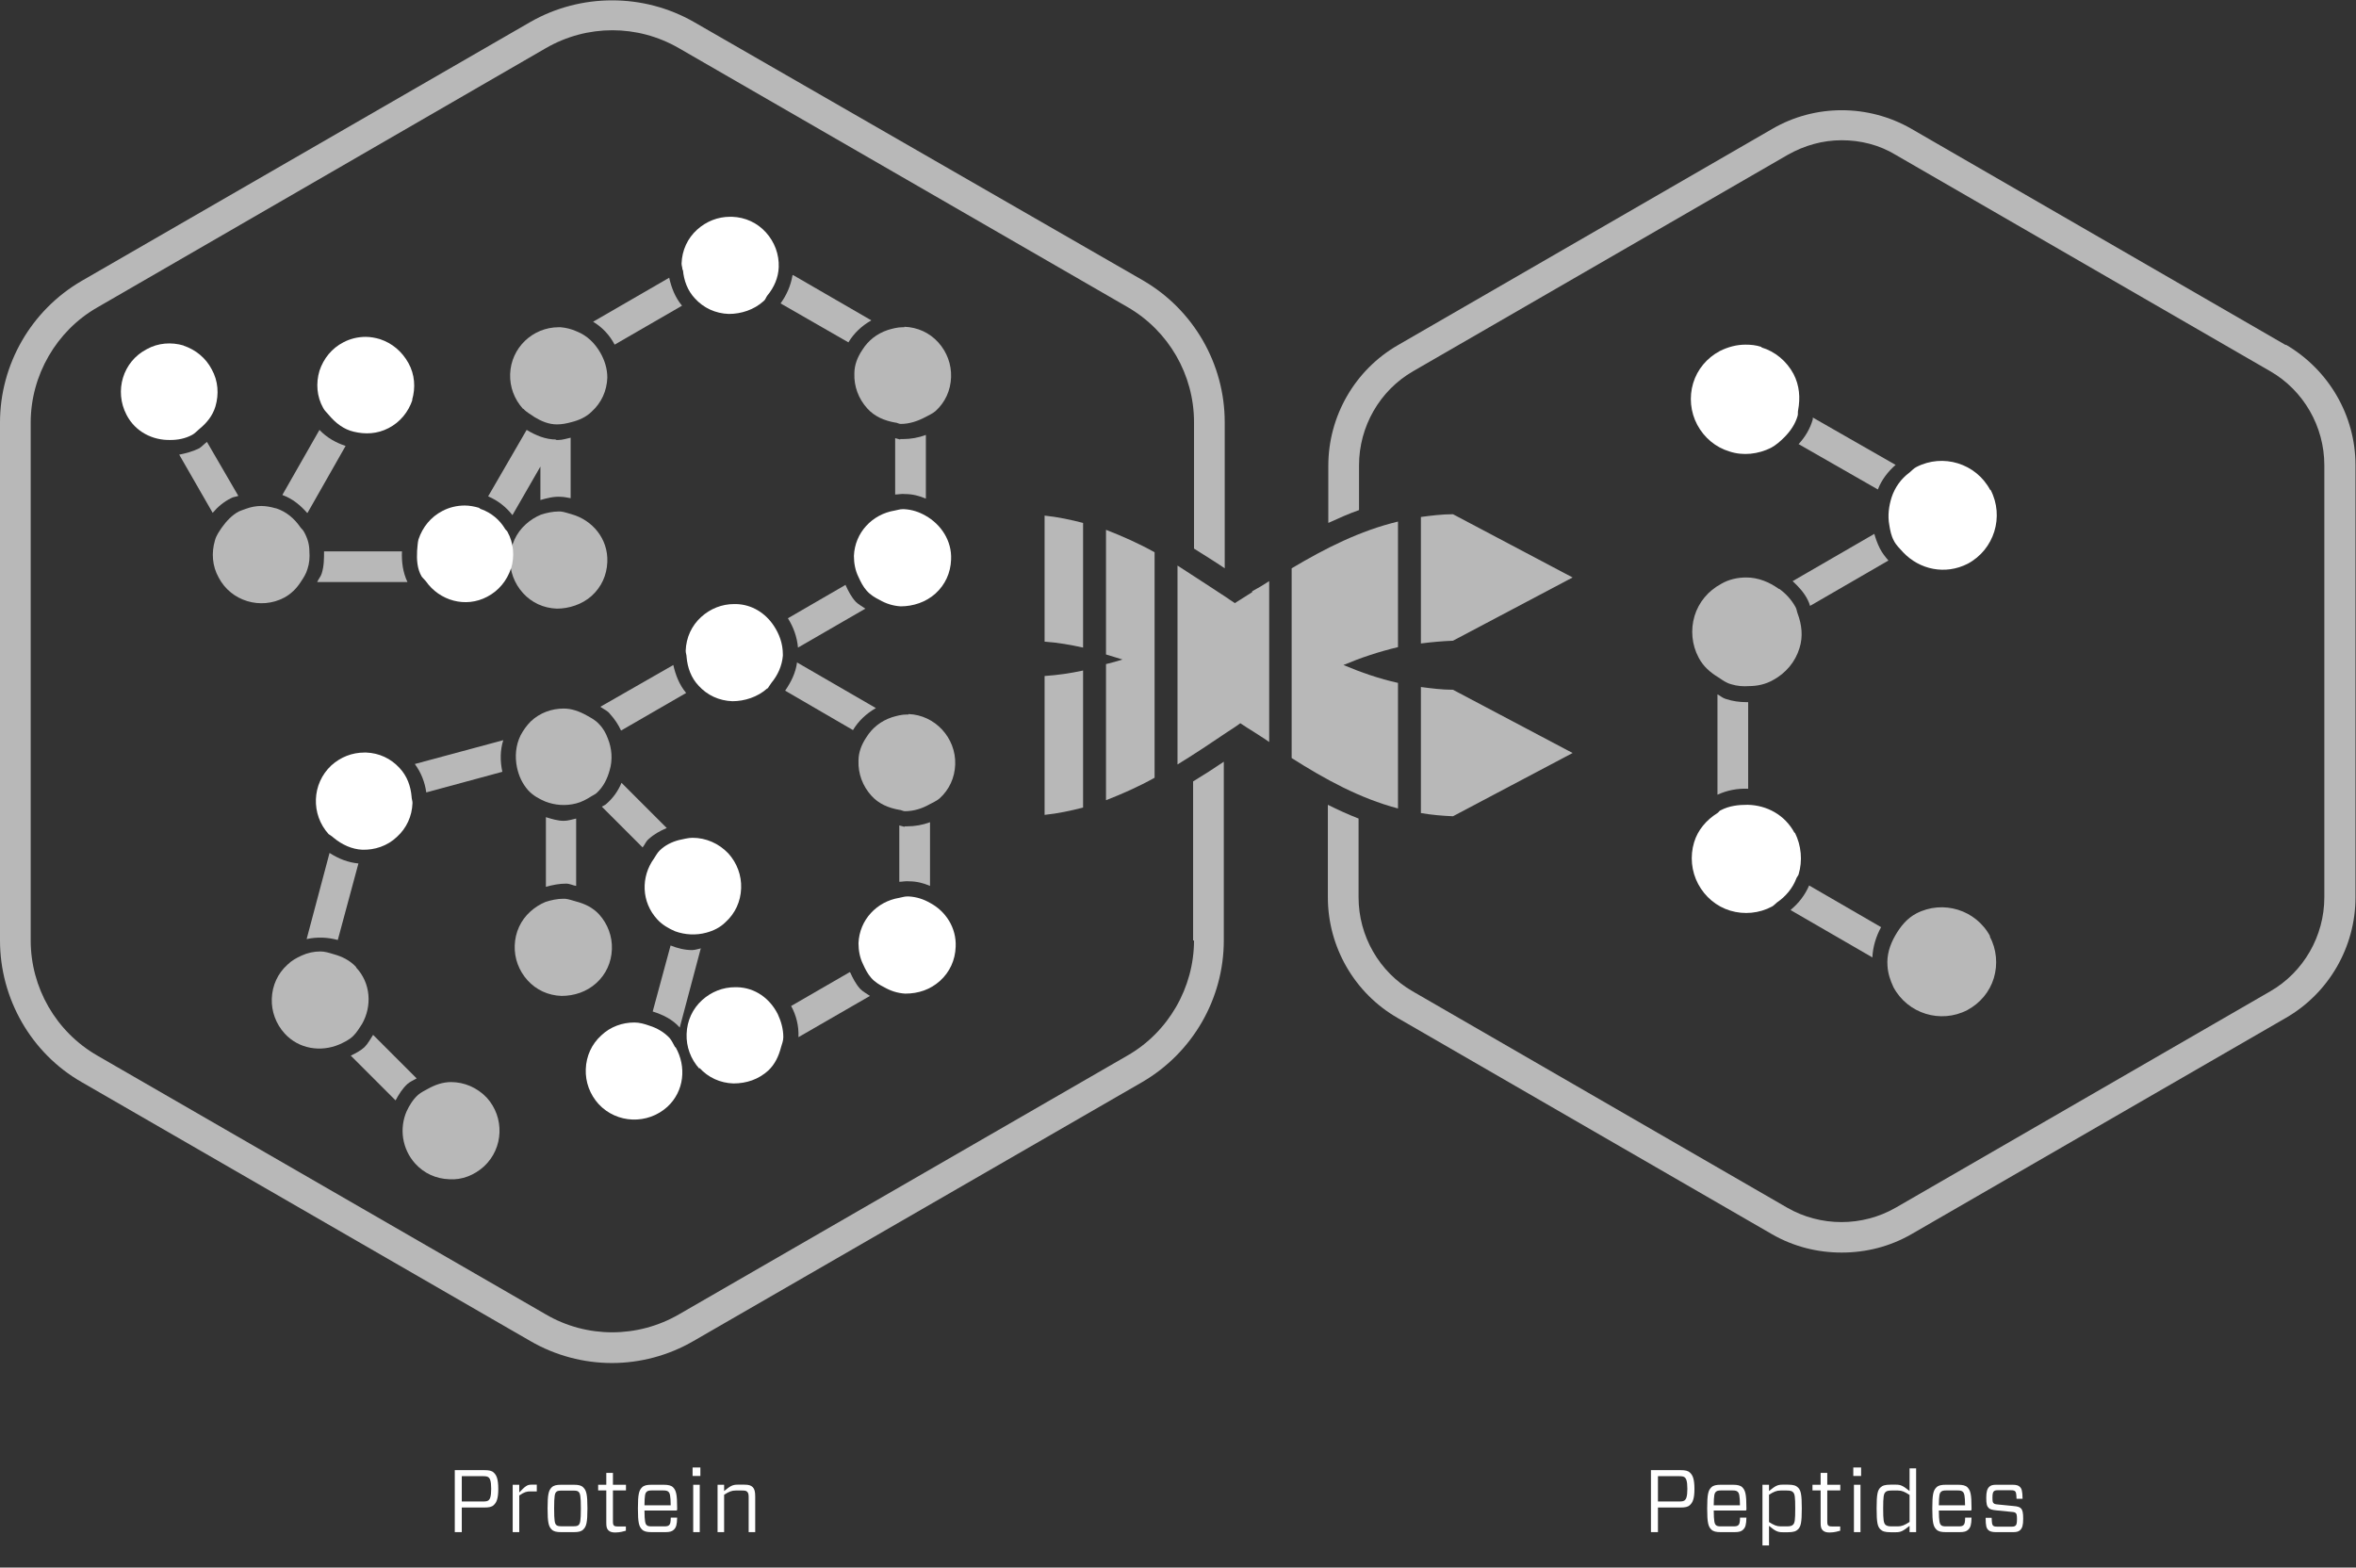 <svg width="532" height="354" viewBox="0 0 532 354" fill="none" xmlns="http://www.w3.org/2000/svg">
<rect x="0" y="0" width="532" height="354" fill="#333333" stroke="none"/>
<g clip-path="url(#clip0_536_246)">
<path d="M69.446 115.816L78.037 100.706C75.863 99.981 73.793 98.843 72.137 97.083L63.754 111.78C66.031 112.608 67.79 114.057 69.343 115.816H69.446Z" fill="white" fill-opacity="0.65"/>
<path d="M62.203 114.781C61.168 114.471 60.029 114.264 58.994 114.264C57.856 114.264 56.717 114.471 55.579 114.885C54.958 115.092 54.44 115.299 53.923 115.506C52.37 116.334 51.128 117.679 50.093 119.128C49.472 120.06 48.851 120.888 48.541 122.026C47.713 124.821 47.92 127.822 49.369 130.41C52.163 135.792 58.891 137.758 64.169 134.964C65.722 134.136 66.964 132.894 67.895 131.445C68.516 130.513 69.137 129.582 69.448 128.443C69.862 127.201 69.965 125.856 69.862 124.51C69.862 122.958 69.448 121.509 68.62 120.06C68.413 119.646 67.999 119.335 67.792 119.025C66.446 117.058 64.583 115.506 62.306 114.781H62.203Z" fill="white" fill-opacity="0.65"/>
<path d="M101.844 244.364C99.981 244.364 98.222 244.985 96.566 245.916C95.841 246.33 95.117 246.641 94.392 247.262C93.254 248.297 92.426 249.642 91.805 250.988C90.149 254.817 90.77 259.475 93.771 262.787C95.738 264.96 98.429 266.202 101.43 266.306C104.328 266.513 107.123 265.374 109.296 263.408C113.747 259.268 113.954 252.333 109.917 247.883C107.744 245.606 104.846 244.364 101.844 244.364Z" fill="white" fill-opacity="0.65"/>
<path d="M404.373 205.551L422.796 216.211C422.9 213.831 423.624 211.45 424.763 209.38L408.513 199.962C407.582 202.135 406.133 203.998 404.373 205.447V205.551Z" fill="white" fill-opacity="0.65"/>
<path d="M449.395 211.451C446.186 205.448 438.734 203.171 432.731 206.276C430.558 207.414 429.109 209.277 427.97 211.244C426.728 213.417 426.004 215.694 426.211 218.178C426.314 219.834 426.832 221.387 427.556 222.939C430.765 228.942 438.217 231.219 444.22 228.114C447.118 226.562 449.291 223.974 450.223 220.869C451.154 217.764 450.844 214.349 449.291 211.451H449.395Z" fill="white" fill-opacity="0.65"/>
<path d="M389.677 157.837C388.953 157.63 388.435 157.113 387.814 156.802V179.469C390.091 178.434 392.368 178.02 394.749 178.123V158.562C394.749 158.562 394.542 158.562 394.335 158.562C392.782 158.562 391.23 158.355 389.677 157.837Z" fill="white" fill-opacity="0.65"/>
<path d="M401.683 132.997C399.51 131.445 397.026 130.41 394.335 130.41C392.368 130.41 390.402 130.824 388.642 131.859C385.744 133.411 383.571 135.999 382.639 139.104C381.708 142.209 382.018 145.624 383.571 148.522C384.606 150.489 386.158 151.834 388.021 152.973C388.953 153.594 389.781 154.215 390.919 154.525C392.265 154.939 393.61 155.043 394.956 154.939C396.819 154.939 398.682 154.525 400.338 153.594C403.236 152.041 405.409 149.454 406.341 146.349C407.169 143.761 406.858 141.07 405.927 138.586C405.72 138.069 405.72 137.551 405.409 137.034C404.478 135.378 403.236 134.032 401.787 132.997H401.683Z" fill="white" fill-opacity="0.65"/>
<path d="M423.21 120.577L404.787 131.238C406.133 132.48 407.375 133.825 408.203 135.481C408.41 135.895 408.617 136.413 408.72 136.827L426.419 126.58C425.694 125.752 424.97 124.821 424.452 123.786C423.935 122.751 423.521 121.612 423.21 120.474V120.577Z" fill="white" fill-opacity="0.65"/>
<path d="M427.969 104.949L409.339 94.288C409.339 94.288 409.339 94.599 409.339 94.702C408.718 96.876 407.58 98.739 406.131 100.291L424.036 110.538C424.864 108.364 426.313 106.501 428.073 104.949H427.969Z" fill="white" fill-opacity="0.65"/>
<path d="M79.178 238.361L89.321 248.504C90.045 247.158 90.873 245.813 92.012 244.778C92.633 244.26 93.357 243.95 94.082 243.536L84.249 233.703C83.628 234.635 83.111 235.67 82.283 236.498C81.351 237.326 80.316 237.843 79.281 238.361H79.178Z" fill="white" fill-opacity="0.65"/>
<path d="M80.418 218.385C78.969 216.832 77.21 216.004 75.347 215.487C74.312 215.176 73.38 214.866 72.345 214.866C70.896 214.866 69.447 215.176 68.102 215.797C66.963 216.315 65.825 216.936 64.893 217.867C62.72 219.834 61.478 222.525 61.374 225.526C61.271 228.424 62.306 231.219 64.272 233.392C67.481 236.911 72.449 237.636 76.589 235.876C77.727 235.359 78.866 234.841 79.797 233.91C80.625 233.082 81.143 232.15 81.764 231.219C84.041 227.182 83.73 222.007 80.418 218.488V218.385Z" fill="white" fill-opacity="0.65"/>
<path d="M69.238 212.072C71.619 211.554 73.999 211.658 76.276 212.279L80.934 194.994C78.657 194.787 76.483 193.959 74.413 192.614L69.238 212.072Z" fill="white" fill-opacity="0.65"/>
<path d="M113.642 167.152L93.666 172.534C95.115 174.501 95.943 176.674 96.254 178.951L113.435 174.294C112.917 171.913 112.917 169.429 113.642 167.152Z" fill="white" fill-opacity="0.65"/>
<path d="M137.24 166.738C136.826 165.6 136.205 164.461 135.273 163.53C134.445 162.598 133.41 162.081 132.479 161.563C130.823 160.632 129.063 160.011 127.304 160.011C124.613 160.011 121.922 160.942 119.852 162.909C118.92 163.84 118.196 164.875 117.575 166.014C116.436 168.291 116.229 170.878 116.747 173.362C117.161 175.225 117.885 176.881 119.231 178.434C120.369 179.676 121.715 180.4 123.164 181.021C125.337 181.849 127.718 182.056 130.098 181.435C131.34 181.125 132.479 180.504 133.617 179.779C133.928 179.572 134.445 179.365 134.756 179.055C136.308 177.606 137.136 175.846 137.654 173.983C138.378 171.603 138.171 169.015 137.24 166.738Z" fill="white" fill-opacity="0.65"/>
<path d="M130.099 200.066V184.851C129.167 185.058 128.236 185.369 127.304 185.369C125.959 185.369 124.613 184.955 123.268 184.541V200.273C124.717 199.859 126.269 199.548 127.822 199.548C128.65 199.548 129.374 199.962 130.099 200.066Z" fill="white" fill-opacity="0.65"/>
<path d="M130.097 203.584C129.269 203.377 128.544 203.067 127.613 202.963H127.199C125.853 202.963 124.404 203.274 123.162 203.688C121.92 204.205 120.782 204.93 119.747 205.861C117.573 207.828 116.331 210.519 116.228 213.52C116.124 216.418 117.159 219.213 119.126 221.386C121.092 223.56 123.783 224.802 126.785 224.905C129.683 224.905 132.477 223.974 134.651 222.007C136.824 220.041 138.066 217.35 138.17 214.348C138.273 211.45 137.238 208.656 135.272 206.482C133.823 204.93 132.063 204.102 130.097 203.584Z" fill="white" fill-opacity="0.65"/>
<path d="M150.588 187.025L140.341 176.778C139.617 178.538 138.478 180.194 136.926 181.539C136.615 181.85 136.201 181.953 135.891 182.16L145.102 191.372C145.62 190.751 145.827 190.026 146.448 189.509C147.69 188.37 149.035 187.646 150.484 187.025H150.588Z" fill="white" fill-opacity="0.65"/>
<path d="M158.459 214.142C157.735 214.245 157.01 214.556 156.286 214.556C154.63 214.556 152.974 214.142 151.421 213.521L147.385 228.425C149.662 229.149 151.835 230.184 153.491 232.047L158.252 214.142H158.459Z" fill="white" fill-opacity="0.65"/>
<path d="M191.889 219.524L178.641 227.183C179.779 229.253 180.4 231.633 180.297 234.221L196.443 224.906C195.718 224.388 194.89 223.974 194.269 223.353C193.234 222.215 192.613 220.973 191.992 219.627L191.889 219.524Z" fill="white" fill-opacity="0.65"/>
<path d="M204.207 186.714C204.207 186.714 203.482 186.507 203.068 186.403V199.134C203.793 199.134 204.517 198.927 205.345 199.03C207.001 199.03 208.554 199.444 210.003 200.065V185.679C208.347 186.3 206.587 186.61 204.828 186.61C204.621 186.61 204.414 186.61 204.31 186.61L204.207 186.714Z" fill="white" fill-opacity="0.65"/>
<path d="M205.134 161.356C205.134 161.356 204.824 161.356 204.72 161.356C203.582 161.356 202.443 161.667 201.408 161.977C198.924 162.805 196.958 164.358 195.612 166.531C194.577 168.084 193.853 169.843 193.853 171.81C193.749 174.708 194.784 177.502 196.751 179.676C198.407 181.539 200.684 182.47 203.064 182.884C203.478 182.884 203.892 183.195 204.306 183.195C206.376 183.195 208.239 182.574 209.895 181.642C210.62 181.228 211.448 180.918 212.172 180.297C214.346 178.33 215.588 175.639 215.691 172.638C215.898 166.635 211.137 161.46 205.134 161.253V161.356Z" fill="white" fill-opacity="0.65"/>
<path d="M179.982 149.557C179.672 151.938 178.637 154.008 177.291 155.974L192.609 164.875C193.851 162.805 195.611 161.149 197.784 159.907L180.086 149.661L179.982 149.557Z" fill="white" fill-opacity="0.65"/>
<path d="M135.686 159.7C136.41 160.218 137.238 160.528 137.756 161.253C138.791 162.391 139.619 163.633 140.24 164.979L154.937 156.492C153.384 154.629 152.556 152.455 152.039 150.178L135.582 159.597L135.686 159.7Z" fill="white" fill-opacity="0.65"/>
<path d="M190.955 132.066L177.914 139.621C179.156 141.588 179.984 143.865 180.191 146.245L195.406 137.448C194.681 136.93 193.853 136.516 193.232 135.895C192.197 134.757 191.576 133.515 190.955 132.169V132.066Z" fill="white" fill-opacity="0.65"/>
<path d="M203.271 99.256C203.271 99.256 202.547 99.049 202.133 98.946V111.676C202.857 111.676 203.582 111.469 204.41 111.573C206.066 111.573 207.618 111.987 209.067 112.608V98.221C207.411 98.842 205.652 99.153 203.892 99.153C203.685 99.153 203.478 99.153 203.271 99.153V99.256Z" fill="white" fill-opacity="0.65"/>
<path d="M204.203 73.899C204.203 73.899 203.892 73.899 203.789 73.899C202.65 73.899 201.512 74.209 200.477 74.52C197.993 75.348 196.026 76.9 194.681 79.074C193.646 80.626 192.921 82.386 192.921 84.352C192.818 87.25 193.853 90.045 195.819 92.218C197.475 94.081 199.752 95.013 202.133 95.427C202.547 95.427 202.961 95.737 203.375 95.737C205.341 95.737 207.204 95.116 208.964 94.185C209.688 93.771 210.516 93.46 211.241 92.839C213.414 90.873 214.656 88.182 214.76 85.18C214.863 82.282 213.828 79.488 211.862 77.314C209.895 75.141 207.204 73.899 204.203 73.795V73.899Z" fill="white" fill-opacity="0.65"/>
<path d="M178.949 62.204C178.535 64.584 177.603 66.654 176.258 68.517L191.576 77.315C192.818 75.245 194.577 73.589 196.751 72.347L179.052 62.1L178.949 62.204Z" fill="white" fill-opacity="0.65"/>
<path d="M46.78 99.774C46.159 100.188 45.642 100.809 45.021 101.223C43.572 101.947 42.019 102.361 40.467 102.672L48.022 115.816C49.161 114.471 50.506 113.332 52.162 112.504C52.68 112.194 53.301 112.194 53.818 111.987L46.78 99.877V99.774Z" fill="white" fill-opacity="0.65"/>
<path d="M90.767 124.51H73.172C73.172 126.166 73.172 127.822 72.654 129.478C72.447 130.203 71.93 130.72 71.619 131.445H92.009C90.974 129.271 90.663 126.891 90.767 124.51Z" fill="white" fill-opacity="0.65"/>
<path d="M129.064 116.127C128.236 115.92 127.511 115.609 126.58 115.506C126.476 115.506 126.269 115.506 126.166 115.506C124.82 115.506 123.371 115.816 122.129 116.23C120.887 116.748 119.749 117.472 118.714 118.404C116.54 120.37 115.298 123.061 115.195 126.063C115.091 128.961 116.126 131.755 118.093 133.929C120.059 136.102 122.75 137.344 125.752 137.448C128.443 137.448 131.444 136.516 133.618 134.55C135.791 132.583 137.033 129.892 137.137 126.891C137.344 121.716 133.825 117.472 129.064 116.127Z" fill="white" fill-opacity="0.65"/>
<path d="M138.79 77.832L154.005 69.035C152.452 67.172 151.624 64.998 151.107 62.721L133.926 72.657C135.996 73.899 137.652 75.659 138.79 77.832Z" fill="white" fill-opacity="0.65"/>
<path d="M125.648 99.257C123.164 99.257 120.991 98.325 118.921 97.083L110.227 112.091C112.4 113.022 114.263 114.471 115.712 116.334L122.026 105.363V112.919C123.475 112.505 125.027 112.091 126.58 112.194C127.408 112.194 128.132 112.401 128.857 112.505V98.843C127.925 99.05 126.994 99.36 126.062 99.36C125.855 99.36 125.648 99.36 125.441 99.36L125.648 99.257Z" fill="white" fill-opacity="0.65"/>
<path d="M118.196 92.322C118.921 93.15 119.852 93.564 120.68 94.185C122.233 95.116 123.889 95.841 125.752 95.841C126.89 95.841 127.925 95.634 129.064 95.323C130.72 94.909 132.376 94.185 133.618 92.943C135.791 90.976 137.033 88.285 137.137 85.284C137.137 83.214 136.516 81.351 135.584 79.695C134.342 77.521 132.583 75.762 130.202 74.83C129.064 74.313 127.822 74.002 126.58 73.899C126.476 73.899 126.269 73.899 126.166 73.899C120.266 73.899 115.402 78.556 115.195 84.456C115.091 87.354 116.126 90.148 118.093 92.322H118.196Z" fill="white" fill-opacity="0.65"/>
<path d="M269.616 212.382C269.616 223.043 263.82 233.082 254.608 238.361L153.282 296.838C143.967 302.22 132.478 302.22 123.267 296.838L21.94 238.361C12.625 232.979 6.933 223.043 6.933 212.382V95.427C6.933 84.766 12.729 74.727 21.94 69.448L123.267 10.867C127.924 8.177 133.099 6.831 138.274 6.831C143.449 6.831 148.624 8.177 153.282 10.867L254.608 69.345C263.923 74.727 269.616 84.663 269.616 95.323V123.89C271.893 125.339 274.273 126.788 276.55 128.34V95.323C276.55 82.179 269.512 69.966 258.127 63.342L156.697 4.968C145.312 -1.552 131.133 -1.552 119.748 4.968L18.421 63.446C7.036 70.07 -0.002 82.282 -0.002 95.427V212.382C-0.002 225.527 7.036 237.843 18.421 244.364L119.748 302.841C125.44 306.153 131.857 307.809 138.171 307.809C144.484 307.809 150.901 306.153 156.594 302.841L257.92 244.364C269.305 237.74 276.343 225.527 276.343 212.382V172.017C274.066 173.57 271.789 175.019 269.409 176.468V212.382H269.616Z" fill="white" fill-opacity="0.65"/>
<path d="M516.155 77.935L431.595 29.083C421.866 23.494 409.86 23.494 400.235 29.083L315.675 77.935C305.946 83.524 299.943 93.978 299.943 105.156V118.093C302.22 117.058 304.497 116.023 306.878 115.195V105.052C306.878 96.358 311.535 88.182 319.091 83.835L403.65 34.983C407.48 32.809 411.62 31.671 415.863 31.671C420.107 31.671 424.35 32.706 428.076 34.983L512.636 83.835C520.191 88.182 524.849 96.358 524.849 105.052V202.653C524.849 211.347 520.191 219.523 512.636 223.87L428.076 272.722C420.521 277.069 411.102 277.069 403.547 272.722L318.987 223.87C311.432 219.523 306.774 211.347 306.774 202.653V184.851C304.394 183.919 302.117 182.884 299.84 181.746V202.653C299.84 213.831 305.843 224.284 315.572 229.873L400.131 278.725C404.996 281.52 410.378 282.865 415.863 282.865C421.349 282.865 426.731 281.52 431.595 278.725L516.155 229.873C525.884 224.284 531.887 213.831 531.887 202.653V105.052C531.887 93.874 525.884 83.524 516.155 77.832V77.935Z" fill="white" fill-opacity="0.65"/>
<path d="M320.848 145.314C323.228 145.003 325.609 144.796 328.093 144.693L355.106 130.41L328.093 116.127C325.609 116.127 323.125 116.437 320.848 116.748V145.21V145.314Z" fill="white" fill-opacity="0.65"/>
<path d="M328.093 155.767C325.609 155.767 323.228 155.457 320.848 155.146V183.609C323.228 184.023 325.609 184.23 328.093 184.333L355.106 170.05L328.093 155.767Z" fill="white" fill-opacity="0.65"/>
<path d="M315.674 117.783C307.084 119.853 299.321 123.786 291.662 128.34V171.189C299.321 176.053 307.084 180.297 315.674 182.574V154.215C311.431 153.283 307.291 151.834 303.358 150.178C307.291 148.522 311.327 147.177 315.674 146.142V117.679V117.783Z" fill="white" fill-opacity="0.65"/>
<path d="M282.759 133.722C281.414 134.55 280.172 135.378 278.826 136.206C278.309 135.792 277.688 135.481 277.17 135.067C273.341 132.583 269.615 130.099 265.889 127.719V172.638C269.615 170.361 273.341 167.877 277.17 165.289C278.102 164.668 279.137 164.047 280.068 163.323C281 163.944 281.931 164.565 282.966 165.186C284.208 166.014 285.45 166.738 286.589 167.566V131.238C285.347 132.066 284.105 132.79 282.759 133.515V133.722Z" fill="white" fill-opacity="0.65"/>
<path d="M244.569 151.42C241.774 152.041 238.877 152.455 235.875 152.662V184.023C238.877 183.712 241.774 183.091 244.569 182.367V151.42Z" fill="white" fill-opacity="0.65"/>
<path d="M244.569 118.093C241.774 117.369 238.877 116.748 235.875 116.437V144.9C238.877 145.107 241.774 145.624 244.569 146.245V118.093Z" fill="white" fill-opacity="0.65"/>
<path d="M249.742 119.646V147.798C250.984 148.212 252.226 148.522 253.468 148.936C252.226 149.35 250.984 149.661 249.742 149.971V180.711C253.468 179.262 257.194 177.606 260.713 175.639V124.717C257.194 122.751 253.468 121.095 249.742 119.646Z" fill="white" fill-opacity="0.65"/>
<path d="M93.046 90.355C93.874 87.56 93.667 84.559 92.218 81.971C90.769 79.384 88.595 77.521 85.801 76.589C84.766 76.279 83.627 76.072 82.592 76.072C80.833 76.072 79.073 76.486 77.521 77.314C74.933 78.659 73.07 80.936 72.139 83.731C71.311 86.525 71.518 89.527 72.967 92.114C73.277 92.735 73.795 93.149 74.209 93.667C75.761 95.53 77.624 96.979 79.901 97.496C82.489 98.117 85.18 98.014 87.767 96.668C90.355 95.323 92.218 93.046 93.149 90.251L93.046 90.355Z" fill="white"/>
<path d="M405.2 188.059C403.027 184.023 398.99 181.849 394.643 181.746C392.573 181.746 390.503 181.953 388.537 182.988C388.226 183.091 388.123 183.402 387.812 183.609C385.328 185.161 383.362 187.438 382.534 190.233C381.602 193.338 381.913 196.753 383.465 199.651C385.018 202.549 387.605 204.723 390.71 205.654C393.815 206.586 397.231 206.275 400.129 204.723C400.543 204.516 400.853 204.102 401.267 203.791C403.234 202.446 404.786 200.583 405.614 198.409C405.718 198.099 406.028 197.788 406.132 197.478C407.063 194.373 406.753 190.957 405.304 188.059H405.2Z" fill="white"/>
<path d="M449.396 110.641C446.187 104.638 438.736 102.361 432.733 105.466C432.112 105.777 431.697 106.294 431.18 106.708C429.213 108.157 427.868 110.124 427.144 112.297C426.523 114.264 426.212 116.437 426.626 118.611C426.833 119.853 427.04 120.991 427.661 122.13C428.178 123.165 429.007 123.889 429.731 124.717C433.457 128.65 439.253 129.892 444.325 127.305C450.328 124.096 452.605 116.644 449.5 110.641H449.396Z" fill="white"/>
<path d="M397.748 78.349C396.506 77.935 395.368 77.832 394.126 77.832C392.159 77.832 390.193 78.349 388.33 79.281C385.432 80.833 383.258 83.421 382.327 86.525C381.395 89.63 381.706 93.046 383.258 95.944C384.811 98.842 387.398 101.016 390.503 101.947C393.608 102.982 397.024 102.568 399.922 101.119C401.06 100.498 401.992 99.67 402.923 98.739C404.269 97.393 405.407 95.737 405.925 93.874C406.028 93.46 405.925 93.046 406.028 92.632C406.546 89.838 406.339 87.043 404.993 84.456C403.441 81.558 400.853 79.384 397.748 78.453V78.349Z" fill="white"/>
<path d="M74.206 188.37C74.206 188.37 75.034 188.887 75.344 189.198C77.207 190.75 79.484 191.785 81.761 191.889C84.556 191.992 87.454 191.061 89.627 188.991C91.801 187.024 93.043 184.333 93.146 181.332C93.146 180.814 92.939 180.4 92.939 179.883C92.732 177.502 91.904 175.225 90.248 173.466C88.282 171.292 85.591 170.05 82.693 169.947C82.589 169.947 82.382 169.947 82.279 169.947C79.484 169.947 76.897 170.982 74.827 172.845C70.376 176.985 70.169 183.919 74.206 188.37Z" fill="white"/>
<path d="M156.384 189.198C155.349 189.198 154.314 189.508 153.279 189.715C151.727 190.129 150.174 190.854 148.932 192.096C148.415 192.613 148.104 193.234 147.69 193.855C144.689 197.995 144.792 203.688 148.415 207.621C149.553 208.863 151.002 209.691 152.451 210.312C154.728 211.14 157.212 211.243 159.489 210.622C161.042 210.208 162.594 209.484 163.836 208.242C166.01 206.275 167.252 203.584 167.355 200.583C167.459 197.685 166.424 194.89 164.457 192.717C162.284 190.44 159.386 189.198 156.384 189.198Z" fill="white"/>
<path d="M152.453 236.497C152.039 235.773 151.729 235.048 151.211 234.427C149.969 233.082 148.313 232.15 146.657 231.633C145.519 231.219 144.38 230.908 143.242 230.908C140.551 230.908 137.86 231.84 135.79 233.806C133.616 235.773 132.374 238.464 132.271 241.465C132.167 244.363 133.202 247.158 135.169 249.331C139.309 253.782 146.243 253.989 150.694 249.952C154.523 246.433 155.041 240.844 152.557 236.497H152.453Z" fill="white"/>
<path d="M157.938 241.154C159.905 243.328 162.596 244.57 165.597 244.673C168.599 244.673 171.29 243.742 173.463 241.775C175.016 240.326 175.844 238.463 176.361 236.497C176.568 235.772 176.879 235.048 176.879 234.22C176.879 232.357 176.361 230.597 175.637 229.045C173.877 225.526 170.565 223.042 166.425 222.938H166.011C163.217 222.938 160.629 223.973 158.559 225.836C156.386 227.803 155.144 230.494 155.04 233.495C154.937 236.393 155.972 239.188 157.938 241.361V241.154Z" fill="white"/>
<path d="M210 203.895C208.551 203.067 206.998 202.549 205.239 202.446H204.825C204.204 202.446 203.686 202.653 203.065 202.756C197.994 203.584 194.061 207.724 193.854 213.003C193.854 214.659 194.164 216.315 194.889 217.764C195.406 218.902 195.924 219.937 196.752 220.869C197.58 221.8 198.615 222.421 199.65 222.939C201.099 223.767 202.651 224.284 204.411 224.388C207.412 224.388 210.103 223.456 212.277 221.49C214.45 219.523 215.692 216.832 215.796 213.831C216.003 209.484 213.519 205.758 210 203.895Z" fill="white"/>
<path d="M173.36 155.456C173.36 155.456 173.878 154.628 174.188 154.214C175.637 152.455 176.569 150.385 176.776 148.108C176.776 148.108 176.776 147.901 176.776 147.797C176.776 145.313 175.948 143.14 174.706 141.277C172.843 138.482 169.841 136.516 166.219 136.412C166.115 136.412 165.908 136.412 165.805 136.412C163.01 136.412 160.423 137.447 158.353 139.31C156.179 141.277 154.937 143.968 154.834 146.969C154.834 147.487 155.041 147.901 155.041 148.418C155.248 150.799 156.076 153.076 157.732 154.835C159.698 157.009 162.389 158.251 165.391 158.354C168.082 158.354 171.083 157.423 173.257 155.456H173.36Z" fill="white"/>
<path d="M208.966 116.437C207.517 115.609 205.965 115.091 204.205 114.988C204.102 114.988 203.895 114.988 203.791 114.988C203.17 114.988 202.653 115.195 202.032 115.298C196.96 116.126 193.027 120.266 192.82 125.545C192.82 127.201 193.131 128.857 193.855 130.306C194.373 131.444 194.89 132.479 195.718 133.411C196.546 134.342 197.581 134.963 198.616 135.481C200.065 136.309 201.618 136.826 203.377 136.93C206.172 136.93 209.07 135.998 211.243 134.032C213.417 132.065 214.659 129.374 214.762 126.373C214.969 122.129 212.485 118.403 208.966 116.437Z" fill="white"/>
<path d="M154.213 60.961C154.42 63.342 155.248 65.619 156.904 67.378C158.87 69.552 161.561 70.794 164.563 70.897C167.357 70.897 170.255 69.966 172.429 67.999C172.843 67.689 172.946 67.171 173.257 66.757C174.809 64.894 175.741 62.721 175.844 60.34C175.948 57.442 174.913 54.648 172.946 52.474C170.98 50.301 168.289 49.059 165.287 48.955C165.184 48.955 164.977 48.955 164.873 48.955C162.079 48.955 159.491 49.99 157.421 51.853C155.248 53.82 154.006 56.511 153.902 59.512C153.902 60.03 154.109 60.444 154.109 60.961H154.213Z" fill="white"/>
<path d="M41.501 78.038C38.706 77.21 35.705 77.418 33.117 78.867C27.735 81.661 25.769 88.285 28.563 93.667C30.53 97.496 34.463 99.463 38.499 99.359C40.155 99.359 41.811 99.049 43.364 98.221C43.985 97.91 44.502 97.29 45.02 96.876C46.676 95.53 48.021 93.874 48.642 91.804C49.47 89.01 49.263 86.008 47.814 83.421C46.469 80.833 44.192 78.97 41.397 78.038H41.501Z" fill="white"/>
<path d="M115.4 128.443C116.228 125.649 116.021 122.647 114.572 120.06C114.468 119.853 114.158 119.646 114.054 119.439C112.812 117.369 110.949 115.816 108.672 114.988C108.465 114.988 108.362 114.781 108.155 114.678C107.12 114.367 105.981 114.16 104.946 114.16C103.187 114.16 101.427 114.574 99.874 115.402C97.287 116.748 95.424 119.025 94.493 121.819C94.285 122.647 94.285 123.475 94.182 124.407C94.079 126.373 94.182 128.443 95.217 130.203C95.217 130.203 95.838 130.927 96.148 131.238C99.254 135.688 105.153 137.344 110.018 134.757C112.605 133.411 114.468 131.134 115.4 128.34V128.443Z" fill="white"/>
<path d="M104.274 339.08H109.014C109.774 339.08 110.114 339 110.354 338.78C110.614 338.54 110.914 338.04 110.914 336.22C110.914 334.38 110.614 333.9 110.354 333.66C110.114 333.44 109.774 333.36 109.014 333.36H104.274V339.08ZM112.514 336.26C112.514 338.56 112.074 339.34 111.494 339.88C111.054 340.32 110.394 340.44 109.354 340.44H104.274V346H102.694V332H109.354C110.394 332 111.054 332.12 111.494 332.56C112.074 333.1 112.514 333.88 112.514 336.26ZM117.25 346H115.77V335.3H117.25V337.04C118.55 335.68 119.03 335.28 119.93 335.28H121.21V336.8H119.79C118.97 336.8 118.41 336.92 117.25 337.72V346ZM126.746 346C125.646 346 125.026 345.86 124.566 345.4C123.886 344.72 123.646 343.86 123.646 340.64C123.646 337.44 123.886 336.58 124.566 335.9C125.026 335.44 125.646 335.3 126.746 335.3H129.546C130.626 335.3 131.266 335.44 131.706 335.9C132.406 336.58 132.646 337.44 132.646 340.64C132.646 343.86 132.406 344.72 131.706 345.4C131.266 345.86 130.626 346 129.546 346H126.746ZM125.126 340.64C125.126 343.54 125.286 344.06 125.606 344.38C125.846 344.6 126.146 344.68 126.906 344.68H129.386C130.146 344.68 130.446 344.6 130.666 344.38C130.986 344.06 131.166 343.54 131.166 340.64C131.166 337.76 130.986 337.24 130.666 336.92C130.446 336.68 130.146 336.62 129.386 336.62H126.906C126.146 336.62 125.846 336.68 125.606 336.92C125.286 337.24 125.126 337.76 125.126 340.64ZM141.326 344.72V345.68L140.386 345.92C140.006 346 139.506 346.08 138.946 346.08C138.246 346.08 137.746 345.96 137.366 345.58C137.006 345.22 136.906 344.76 136.906 343.9V336.58H135.066V335.3H136.906V332.62H138.406V335.3H141.346V336.58H138.406V343.56C138.406 344.12 138.466 344.36 138.626 344.5C138.746 344.64 138.966 344.72 139.566 344.72H141.326ZM152.665 341.12H145.525C145.545 343.56 145.705 344.1 146.005 344.4C146.245 344.64 146.525 344.7 147.285 344.7H149.945C150.605 344.7 150.885 344.62 151.105 344.4C151.345 344.16 151.445 343.82 151.465 342.72H152.905C152.865 344.36 152.685 344.92 152.165 345.44C151.765 345.84 151.245 346 150.225 346H147.145C146.045 346 145.425 345.86 144.965 345.4C144.285 344.72 144.045 343.86 144.045 340.64C144.045 337.44 144.285 336.58 144.965 335.9C145.425 335.44 146.045 335.3 147.145 335.3H149.825C150.905 335.3 151.565 335.46 151.985 335.88C152.665 336.58 152.905 337.44 152.905 340.54V340.88C152.905 341.04 152.845 341.12 152.665 341.12ZM145.985 336.92C145.685 337.22 145.545 337.7 145.525 339.94H151.445C151.425 337.74 151.265 337.2 150.945 336.9C150.725 336.68 150.445 336.58 149.665 336.58H147.285C146.525 336.58 146.245 336.66 145.985 336.92ZM158.149 331.4V333.32H156.389V331.4H158.149ZM158.009 335.3V346H156.529V335.3H158.009ZM163.512 346H162.032V335.3H163.512V336.72C164.912 335.58 165.412 335.28 166.552 335.28H168.112C169.112 335.28 169.572 335.46 169.972 335.84C170.372 336.26 170.532 336.84 170.532 337.98V346H169.052V338.08C169.052 337.46 168.972 337.14 168.732 336.9C168.512 336.68 168.312 336.6 167.532 336.6H166.132C165.232 336.6 164.632 336.84 163.512 337.56V346Z" fill="white"/>
<path d="M374.376 339.08H379.116C379.876 339.08 380.216 339 380.456 338.78C380.716 338.54 381.016 338.04 381.016 336.22C381.016 334.38 380.716 333.9 380.456 333.66C380.216 333.44 379.876 333.36 379.116 333.36H374.376V339.08ZM382.616 336.26C382.616 338.56 382.176 339.34 381.596 339.88C381.156 340.32 380.496 340.44 379.456 340.44H374.376V346H372.796V332H379.456C380.496 332 381.156 332.12 381.596 332.56C382.176 333.1 382.616 333.88 382.616 336.26ZM394.112 341.12H386.972C386.992 343.56 387.152 344.1 387.452 344.4C387.692 344.64 387.972 344.7 388.732 344.7H391.392C392.052 344.7 392.332 344.62 392.552 344.4C392.792 344.16 392.892 343.82 392.912 342.72H394.352C394.312 344.36 394.132 344.92 393.612 345.44C393.212 345.84 392.692 346 391.672 346H388.592C387.492 346 386.872 345.86 386.412 345.4C385.732 344.72 385.492 343.86 385.492 340.64C385.492 337.44 385.732 336.58 386.412 335.9C386.872 335.44 387.492 335.3 388.592 335.3H391.272C392.352 335.3 393.012 335.46 393.432 335.88C394.112 336.58 394.352 337.44 394.352 340.54V340.88C394.352 341.04 394.292 341.12 394.112 341.12ZM387.432 336.92C387.132 337.22 386.992 337.7 386.972 339.94H392.892C392.872 337.74 392.712 337.2 392.392 336.9C392.172 336.68 391.892 336.58 391.112 336.58H388.732C387.972 336.58 387.692 336.66 387.432 336.92ZM397.976 335.3H399.456V336.72C400.876 335.56 401.376 335.28 402.496 335.28H403.736C404.956 335.28 405.556 335.48 406.016 335.94C406.636 336.58 406.856 337.42 406.856 340.64C406.856 343.88 406.636 344.72 406.016 345.36C405.556 345.82 404.956 346.02 403.736 346.02H402.496C401.396 346.02 400.856 345.74 399.456 344.58V349H397.976V335.3ZM402.076 336.6C401.156 336.6 400.516 336.88 399.456 337.56V343.72C400.556 344.42 401.196 344.7 402.116 344.7H403.436C404.296 344.7 404.636 344.56 404.876 344.32C405.276 343.92 405.376 343.3 405.376 340.64C405.376 338 405.276 337.36 404.876 336.98C404.636 336.72 404.296 336.6 403.436 336.6H402.076ZM415.53 344.72V345.68L414.59 345.92C414.21 346 413.71 346.08 413.15 346.08C412.45 346.08 411.95 345.96 411.57 345.58C411.21 345.22 411.11 344.76 411.11 343.9V336.58H409.27V335.3H411.11V332.62H412.61V335.3H415.55V336.58H412.61V343.56C412.61 344.12 412.67 344.36 412.83 344.5C412.95 344.64 413.17 344.72 413.77 344.72H415.53ZM420.249 331.4V333.32H418.489V331.4H420.249ZM420.109 335.3V346H418.629V335.3H420.109ZM432.672 346H431.192V344.58C429.772 345.72 429.232 346.02 428.152 346.02H426.872C425.672 346.02 425.052 345.82 424.592 345.36C423.972 344.72 423.752 343.88 423.752 340.64C423.752 337.42 423.972 336.58 424.592 335.94C425.052 335.48 425.672 335.28 426.872 335.28H428.152C429.232 335.28 429.752 335.56 431.192 336.72V331.6H432.672V346ZM428.532 344.7C429.432 344.7 430.072 344.42 431.192 343.7V337.6C430.112 336.9 429.492 336.6 428.572 336.6H427.172C426.312 336.6 425.992 336.72 425.732 336.98C425.352 337.36 425.232 338 425.232 340.64C425.232 343.3 425.352 343.92 425.732 344.32C425.992 344.56 426.312 344.7 427.172 344.7H428.532ZM444.944 341.12H437.804C437.824 343.56 437.984 344.1 438.284 344.4C438.524 344.64 438.804 344.7 439.564 344.7H442.224C442.884 344.7 443.164 344.62 443.384 344.4C443.624 344.16 443.724 343.82 443.744 342.72H445.184C445.144 344.36 444.964 344.92 444.444 345.44C444.044 345.84 443.524 346 442.504 346H439.424C438.324 346 437.704 345.86 437.244 345.4C436.564 344.72 436.324 343.86 436.324 340.64C436.324 337.44 436.564 336.58 437.244 335.9C437.704 335.44 438.324 335.3 439.424 335.3H442.104C443.184 335.3 443.844 335.46 444.264 335.88C444.944 336.58 445.184 337.44 445.184 340.54V340.88C445.184 341.04 445.124 341.12 444.944 341.12ZM438.264 336.92C437.964 337.22 437.824 337.7 437.804 339.94H443.724C443.704 337.74 443.544 337.2 443.224 336.9C443.004 336.68 442.724 336.58 441.944 336.58H439.564C438.804 336.58 438.524 336.66 438.264 336.92ZM456.848 342.98C456.848 344.44 456.648 345.06 456.188 345.52C455.848 345.86 455.388 346 454.608 346H450.688C449.868 346 449.288 345.84 448.988 345.54C448.528 345.08 448.388 344.64 448.368 342.76H449.728C449.768 344.06 449.848 344.32 450.048 344.52C450.188 344.66 450.388 344.76 450.948 344.76H454.268C454.748 344.76 454.968 344.68 455.148 344.5C455.308 344.34 455.448 344.08 455.448 343.06C455.448 342.14 455.348 341.86 455.188 341.72C455.048 341.56 454.848 341.46 454.168 341.42L450.768 341.08C449.788 340.98 449.348 340.84 449.048 340.54C448.648 340.14 448.508 339.62 448.508 338.24C448.508 336.9 448.728 336.22 449.168 335.78C449.508 335.44 449.948 335.3 450.748 335.3H454.448C455.308 335.3 455.788 335.46 456.088 335.76C456.508 336.18 456.688 336.68 456.708 338.46H455.348C455.308 337.2 455.208 336.96 455.028 336.78C454.888 336.64 454.668 336.54 454.128 336.54H451.068C450.628 336.54 450.388 336.62 450.228 336.78C450.048 336.96 449.908 337.24 449.908 338.16C449.908 339.02 449.968 339.28 450.148 339.44C450.308 339.62 450.488 339.7 451.188 339.76L454.628 340.1C455.608 340.18 456.048 340.34 456.328 340.62C456.728 341.02 456.848 341.64 456.848 342.98Z" fill="white"/>
</g>
<defs>
<clipPath id="clip0_536_246">
<rect width="532" height="354" fill="white"/>
</clipPath>
</defs>
</svg>
